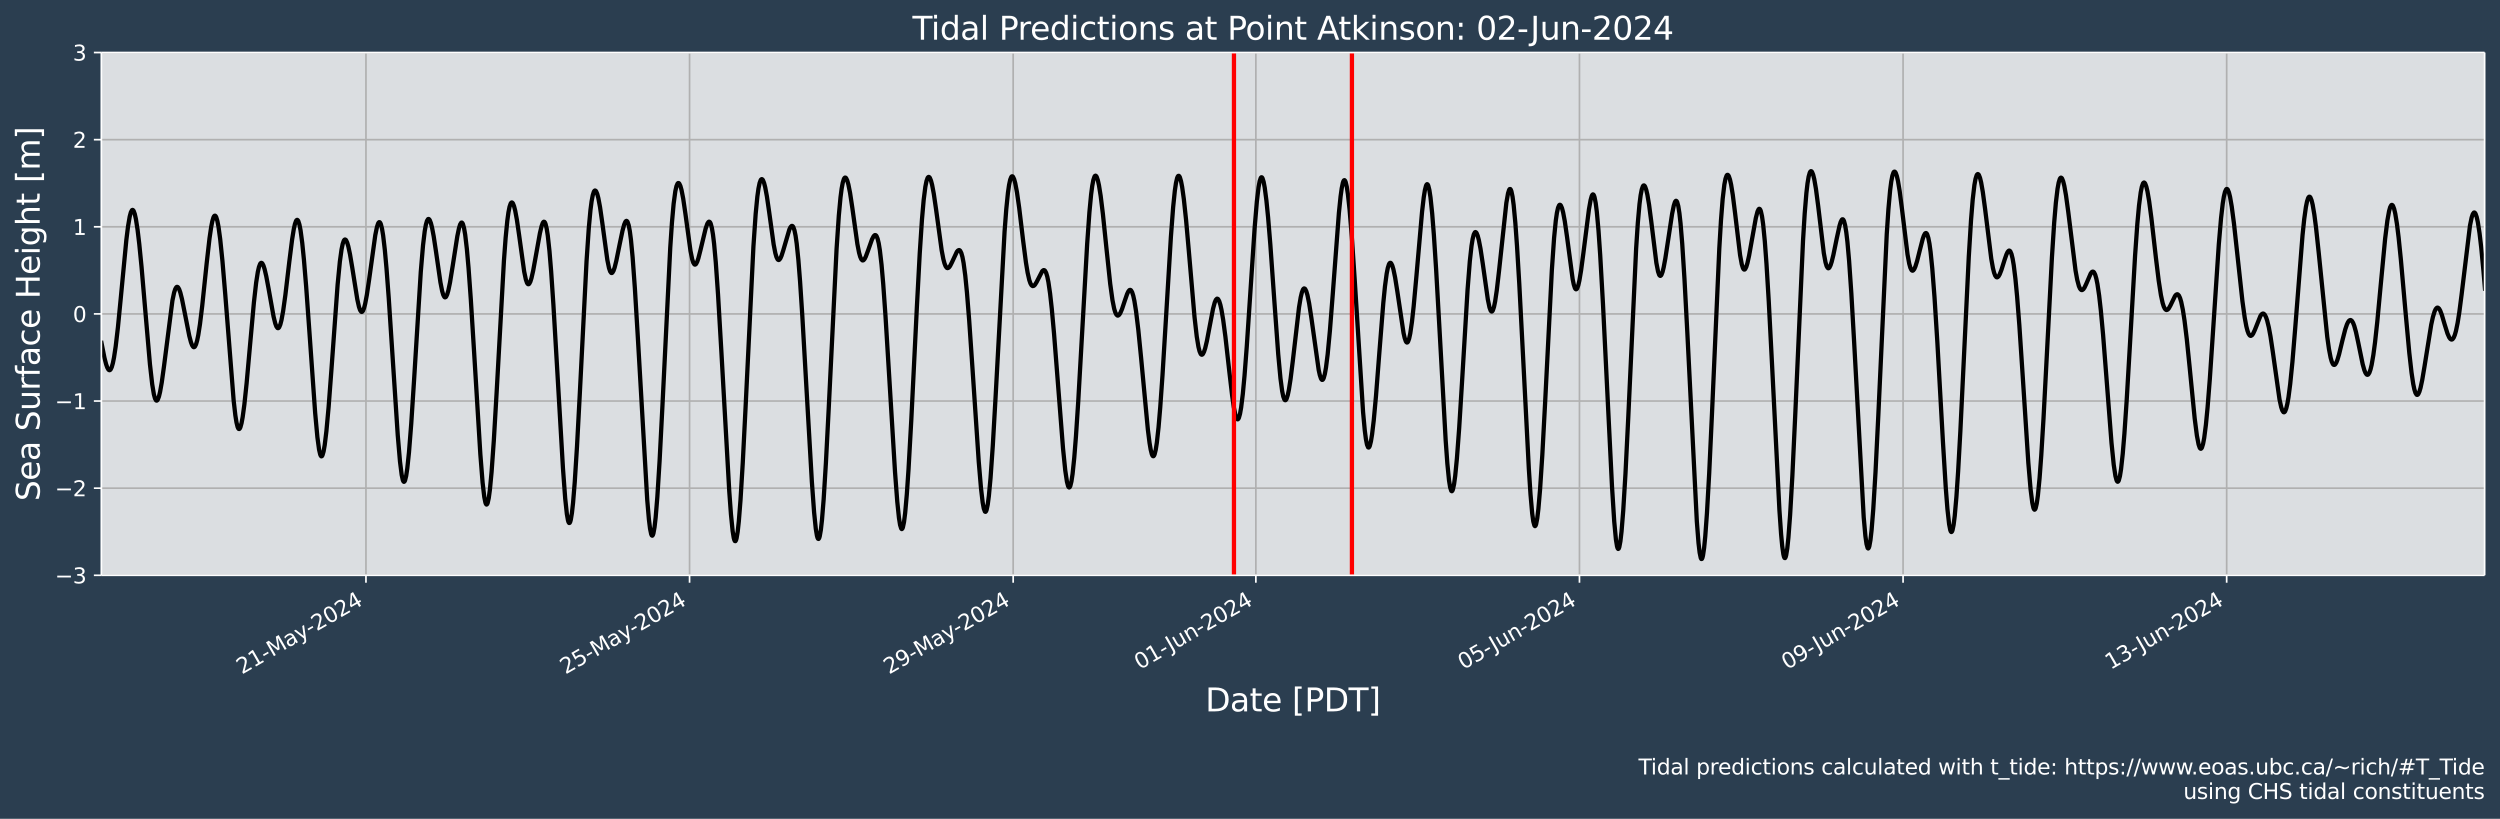 <?xml version="1.0" encoding="UTF-8"?>
<!DOCTYPE svg  PUBLIC '-//W3C//DTD SVG 1.1//EN'  'http://www.w3.org/Graphics/SVG/1.1/DTD/svg11.dtd'>
<svg width="1170.7pt" height="383.43pt" version="1.1" viewBox="0 0 1170.7 383.43" xmlns="http://www.w3.org/2000/svg" xmlns:xlink="http://www.w3.org/1999/xlink">
 <defs>
  <style type="text/css">*{stroke-linejoin: round; stroke-linecap: butt}</style>
 </defs>
 <g id="figure_1">
  <g id="patch_1">
   <path d="m0 383.43h1170.7v-383.43h-1170.7z" fill="#2b3e50"/>
  </g>
  <g id="axes_1">
   <g id="patch_2">
    <path d="m47.459 269.4h1116v-244.8h-1116z" fill="#dbdee1"/>
   </g>
   <g id="matplotlib.axis_1">
    <g id="xtick_1">
     <g id="line2d_1">
      <path d="m171.37 269.4v-244.8" clip-path="url(#pe3c9f5be7f)" fill="none" stroke="#b0b0b0" stroke-linecap="square" stroke-width=".8"/>
     </g>
     <g id="line2d_2">
      <defs>
       <path id="m2a9d772240" d="m0 0v3.5" stroke="#fff" stroke-width=".8"/>
      </defs>
      <use x="171.372" y="269.398" fill="#ffffff" stroke="#ffffff" stroke-width=".8" xlink:href="#m2a9d772240"/>
     </g>
     <g id="text_1">
      <!-- 21-May-2024 -->
      <g transform="translate(113.27 315.92) rotate(-30) scale(.1 -.1)" fill="#fff">
       <defs>
        <path id="DejaVuSans-32" transform="scale(.016)" d="m1228 531h2203v-531h-2962v531q359 372 979 998 621 627 780 809 303 340 423 576 121 236 121 464 0 372-261 606-261 235-680 235-297 0-627-103-329-103-704-313v638q381 153 712 231 332 78 607 78 725 0 1156-363 431-362 431-968 0-288-108-546-107-257-392-607-78-91-497-524-418-433-1181-1211z"/>
        <path id="DejaVuSans-31" transform="scale(.016)" d="m794 531h1031v3560l-1122-225v575l1116 225h631v-4135h1031v-531h-2687v531z"/>
        <path id="DejaVuSans-2d" transform="scale(.016)" d="m313 2009h1684v-512h-1684v512z"/>
        <path id="DejaVuSans-4d" transform="scale(.016)" d="m628 4666h941l1190-3175 1197 3175h941v-4666h-616v4097l-1203-3200h-634l-1203 3200v-4097h-613v4666z"/>
        <path id="DejaVuSans-61" transform="scale(.016)" d="m2194 1759q-697 0-966-159t-269-544q0-306 202-486 202-179 548-179 479 0 768 339t289 901v128h-572zm1147 238v-1997h-575v531q-197-318-491-470t-719-152q-537 0-855 302-317 302-317 808 0 590 395 890 396 300 1180 300h807v57q0 397-261 614t-733 217q-300 0-585-72-284-72-546-216v532q315 122 612 182 297 61 578 61 760 0 1135-394 375-393 375-1193z"/>
        <path id="DejaVuSans-79" transform="scale(.016)" d="m2059-325q-243-625-475-815-231-191-618-191h-460v481h338q237 0 368 113 132 112 291 531l103 262-1415 3444h609l1094-2737 1094 2737h609l-1538-3825z"/>
        <path id="DejaVuSans-30" transform="scale(.016)" d="m2034 4250q-487 0-733-480-245-479-245-1442 0-959 245-1439 246-480 733-480 491 0 736 480 246 480 246 1439 0 963-246 1442-245 480-736 480zm0 500q785 0 1199-621 414-620 414-1801 0-1178-414-1799-414-620-1199-620-784 0-1198 620-414 621-414 1799 0 1181 414 1801 414 621 1198 621z"/>
        <path id="DejaVuSans-34" transform="scale(.016)" d="m2419 4116-1594-2491h1594v2491zm-166 550h794v-3041h666v-525h-666v-1100h-628v1100h-2106v609l1940 2957z"/>
       </defs>
       <use xlink:href="#DejaVuSans-32"/>
       <use x="63.623" xlink:href="#DejaVuSans-31"/>
       <use x="127.246" xlink:href="#DejaVuSans-2d"/>
       <use x="163.33" xlink:href="#DejaVuSans-4d"/>
       <use x="249.609" xlink:href="#DejaVuSans-61"/>
       <use x="310.889" xlink:href="#DejaVuSans-79"/>
       <use x="368.318" xlink:href="#DejaVuSans-2d"/>
       <use x="404.402" xlink:href="#DejaVuSans-32"/>
       <use x="468.025" xlink:href="#DejaVuSans-30"/>
       <use x="531.648" xlink:href="#DejaVuSans-32"/>
       <use x="595.271" xlink:href="#DejaVuSans-34"/>
      </g>
     </g>
    </g>
    <g id="xtick_2">
     <g id="line2d_3">
      <path d="m322.91 269.4v-244.8" clip-path="url(#pe3c9f5be7f)" fill="none" stroke="#b0b0b0" stroke-linecap="square" stroke-width=".8"/>
     </g>
     <g id="line2d_4">
      <use x="322.908" y="269.398" fill="#ffffff" stroke="#ffffff" stroke-width=".8" xlink:href="#m2a9d772240"/>
     </g>
     <g id="text_2">
      <!-- 25-May-2024 -->
      <g transform="translate(264.8 315.92) rotate(-30) scale(.1 -.1)" fill="#fff">
       <defs>
        <path id="DejaVuSans-35" transform="scale(.016)" d="m691 4666h2478v-532h-1900v-1143q137 47 274 70 138 23 276 23 781 0 1237-428 457-428 457-1159 0-753-469-1171-469-417-1322-417-294 0-599 50-304 50-629 150v635q281-153 581-228t634-75q541 0 856 284 316 284 316 772 0 487-316 771-315 285-856 285-253 0-505-56-251-56-513-175v2344z"/>
       </defs>
       <use xlink:href="#DejaVuSans-32"/>
       <use x="63.623" xlink:href="#DejaVuSans-35"/>
       <use x="127.246" xlink:href="#DejaVuSans-2d"/>
       <use x="163.33" xlink:href="#DejaVuSans-4d"/>
       <use x="249.609" xlink:href="#DejaVuSans-61"/>
       <use x="310.889" xlink:href="#DejaVuSans-79"/>
       <use x="368.318" xlink:href="#DejaVuSans-2d"/>
       <use x="404.402" xlink:href="#DejaVuSans-32"/>
       <use x="468.025" xlink:href="#DejaVuSans-30"/>
       <use x="531.648" xlink:href="#DejaVuSans-32"/>
       <use x="595.271" xlink:href="#DejaVuSans-34"/>
      </g>
     </g>
    </g>
    <g id="xtick_3">
     <g id="line2d_5">
      <path d="m474.44 269.4v-244.8" clip-path="url(#pe3c9f5be7f)" fill="none" stroke="#b0b0b0" stroke-linecap="square" stroke-width=".8"/>
     </g>
     <g id="line2d_6">
      <use x="474.444" y="269.398" fill="#ffffff" stroke="#ffffff" stroke-width=".8" xlink:href="#m2a9d772240"/>
     </g>
     <g id="text_3">
      <!-- 29-May-2024 -->
      <g transform="translate(416.34 315.92) rotate(-30) scale(.1 -.1)" fill="#fff">
       <defs>
        <path id="DejaVuSans-39" transform="scale(.016)" d="m703 97v575q238-113 481-172 244-59 479-59 625 0 954 420 330 420 377 1277-181-269-460-413-278-144-615-144-700 0-1108 423-408 424-408 1159 0 718 425 1152 425 435 1131 435 810 0 1236-621 427-620 427-1801 0-1103-524-1761-523-658-1407-658-238 0-482 47-243 47-506 141zm1256 1978q425 0 673 290 249 291 249 798 0 503-249 795-248 292-673 292t-673-292-248-795q0-507 248-798 248-290 673-290z"/>
       </defs>
       <use xlink:href="#DejaVuSans-32"/>
       <use x="63.623" xlink:href="#DejaVuSans-39"/>
       <use x="127.246" xlink:href="#DejaVuSans-2d"/>
       <use x="163.33" xlink:href="#DejaVuSans-4d"/>
       <use x="249.609" xlink:href="#DejaVuSans-61"/>
       <use x="310.889" xlink:href="#DejaVuSans-79"/>
       <use x="368.318" xlink:href="#DejaVuSans-2d"/>
       <use x="404.402" xlink:href="#DejaVuSans-32"/>
       <use x="468.025" xlink:href="#DejaVuSans-30"/>
       <use x="531.648" xlink:href="#DejaVuSans-32"/>
       <use x="595.271" xlink:href="#DejaVuSans-34"/>
      </g>
     </g>
    </g>
    <g id="xtick_4">
     <g id="line2d_7">
      <path d="m588.1 269.4v-244.8" clip-path="url(#pe3c9f5be7f)" fill="none" stroke="#b0b0b0" stroke-linecap="square" stroke-width=".8"/>
     </g>
     <g id="line2d_8">
      <use x="588.096" y="269.398" fill="#ffffff" stroke="#ffffff" stroke-width=".8" xlink:href="#m2a9d772240"/>
     </g>
     <g id="text_4">
      <!-- 01-Jun-2024 -->
      <g transform="translate(533.73 313.77) rotate(-30) scale(.1 -.1)" fill="#fff">
       <defs>
        <path id="DejaVuSans-4a" transform="scale(.016)" d="m628 4666h631v-4341q0-844-320-1225t-1030-381h-240v531h197q418 0 590 235 172 234 172 840v4341z"/>
        <path id="DejaVuSans-75" transform="scale(.016)" d="m544 1381v2119h575v-2097q0-497 193-746 194-248 582-248 465 0 735 297 271 297 271 810v1984h575v-3500h-575v538q-209-319-486-474-276-155-642-155-603 0-916 375-312 375-312 1097zm1447 2203z"/>
        <path id="DejaVuSans-6e" transform="scale(.016)" d="m3513 2113v-2113h-575v2094q0 497-194 743-194 247-581 247-466 0-735-297-269-296-269-809v-1978h-578v3500h578v-544q207 316 486 472 280 156 646 156 603 0 912-373 310-373 310-1098z"/>
       </defs>
       <use xlink:href="#DejaVuSans-30"/>
       <use x="63.623" xlink:href="#DejaVuSans-31"/>
       <use x="127.246" xlink:href="#DejaVuSans-2d"/>
       <use x="168.955" xlink:href="#DejaVuSans-4a"/>
       <use x="198.447" xlink:href="#DejaVuSans-75"/>
       <use x="261.826" xlink:href="#DejaVuSans-6e"/>
       <use x="325.205" xlink:href="#DejaVuSans-2d"/>
       <use x="361.289" xlink:href="#DejaVuSans-32"/>
       <use x="424.912" xlink:href="#DejaVuSans-30"/>
       <use x="488.535" xlink:href="#DejaVuSans-32"/>
       <use x="552.158" xlink:href="#DejaVuSans-34"/>
      </g>
     </g>
    </g>
    <g id="xtick_5">
     <g id="line2d_9">
      <path d="m739.63 269.4v-244.8" clip-path="url(#pe3c9f5be7f)" fill="none" stroke="#b0b0b0" stroke-linecap="square" stroke-width=".8"/>
     </g>
     <g id="line2d_10">
      <use x="739.632" y="269.398" fill="#ffffff" stroke="#ffffff" stroke-width=".8" xlink:href="#m2a9d772240"/>
     </g>
     <g id="text_5">
      <!-- 05-Jun-2024 -->
      <g transform="translate(685.26 313.77) rotate(-30) scale(.1 -.1)" fill="#fff">
       <use xlink:href="#DejaVuSans-30"/>
       <use x="63.623" xlink:href="#DejaVuSans-35"/>
       <use x="127.246" xlink:href="#DejaVuSans-2d"/>
       <use x="168.955" xlink:href="#DejaVuSans-4a"/>
       <use x="198.447" xlink:href="#DejaVuSans-75"/>
       <use x="261.826" xlink:href="#DejaVuSans-6e"/>
       <use x="325.205" xlink:href="#DejaVuSans-2d"/>
       <use x="361.289" xlink:href="#DejaVuSans-32"/>
       <use x="424.912" xlink:href="#DejaVuSans-30"/>
       <use x="488.535" xlink:href="#DejaVuSans-32"/>
       <use x="552.158" xlink:href="#DejaVuSans-34"/>
      </g>
     </g>
    </g>
    <g id="xtick_6">
     <g id="line2d_11">
      <path d="m891.17 269.4v-244.8" clip-path="url(#pe3c9f5be7f)" fill="none" stroke="#b0b0b0" stroke-linecap="square" stroke-width=".8"/>
     </g>
     <g id="line2d_12">
      <use x="891.168" y="269.398" fill="#ffffff" stroke="#ffffff" stroke-width=".8" xlink:href="#m2a9d772240"/>
     </g>
     <g id="text_6">
      <!-- 09-Jun-2024 -->
      <g transform="translate(836.8 313.77) rotate(-30) scale(.1 -.1)" fill="#fff">
       <use xlink:href="#DejaVuSans-30"/>
       <use x="63.623" xlink:href="#DejaVuSans-39"/>
       <use x="127.246" xlink:href="#DejaVuSans-2d"/>
       <use x="168.955" xlink:href="#DejaVuSans-4a"/>
       <use x="198.447" xlink:href="#DejaVuSans-75"/>
       <use x="261.826" xlink:href="#DejaVuSans-6e"/>
       <use x="325.205" xlink:href="#DejaVuSans-2d"/>
       <use x="361.289" xlink:href="#DejaVuSans-32"/>
       <use x="424.912" xlink:href="#DejaVuSans-30"/>
       <use x="488.535" xlink:href="#DejaVuSans-32"/>
       <use x="552.158" xlink:href="#DejaVuSans-34"/>
      </g>
     </g>
    </g>
    <g id="xtick_7">
     <g id="line2d_13">
      <path d="m1042.7 269.4v-244.8" clip-path="url(#pe3c9f5be7f)" fill="none" stroke="#b0b0b0" stroke-linecap="square" stroke-width=".8"/>
     </g>
     <g id="line2d_14">
      <use x="1042.704" y="269.398" fill="#ffffff" stroke="#ffffff" stroke-width=".8" xlink:href="#m2a9d772240"/>
     </g>
     <g id="text_7">
      <!-- 13-Jun-2024 -->
      <g transform="translate(988.34 313.77) rotate(-30) scale(.1 -.1)" fill="#fff">
       <defs>
        <path id="DejaVuSans-33" transform="scale(.016)" d="m2597 2516q453-97 707-404 255-306 255-756 0-690-475-1069-475-378-1350-378-293 0-604 58t-642 174v609q262-153 574-231 313-78 654-78 593 0 904 234t311 681q0 413-289 645-289 233-804 233h-544v519h569q465 0 712 186t247 536q0 359-255 551-254 193-729 193-260 0-557-57-297-56-653-174v562q360 100 674 150t592 50q719 0 1137-327 419-326 419-882 0-388-222-655t-631-370z"/>
       </defs>
       <use xlink:href="#DejaVuSans-31"/>
       <use x="63.623" xlink:href="#DejaVuSans-33"/>
       <use x="127.246" xlink:href="#DejaVuSans-2d"/>
       <use x="168.955" xlink:href="#DejaVuSans-4a"/>
       <use x="198.447" xlink:href="#DejaVuSans-75"/>
       <use x="261.826" xlink:href="#DejaVuSans-6e"/>
       <use x="325.205" xlink:href="#DejaVuSans-2d"/>
       <use x="361.289" xlink:href="#DejaVuSans-32"/>
       <use x="424.912" xlink:href="#DejaVuSans-30"/>
       <use x="488.535" xlink:href="#DejaVuSans-32"/>
       <use x="552.158" xlink:href="#DejaVuSans-34"/>
      </g>
     </g>
    </g>
    <g id="text_8">
     <!-- Date [PDT] -->
     <g transform="translate(564.42 333.12) scale(.15 -.15)" fill="#fff">
      <defs>
       <path id="BitstreamVeraSans-Roman-44" transform="scale(.016)" d="m1259 4147v-3628h763q966 0 1414 437 448 438 448 1382 0 937-448 1373t-1414 436h-763zm-631 519h1297q1356 0 1990-564 635-564 635-1764 0-1207-638-1773-637-565-1987-565h-1297v4666z"/>
       <path id="BitstreamVeraSans-Roman-61" transform="scale(.016)" d="m2194 1759q-697 0-966-159t-269-544q0-306 202-486 202-179 548-179 479 0 768 339t289 901v128h-572zm1147 238v-1997h-575v531q-197-318-491-470t-719-152q-537 0-855 302-317 302-317 808 0 590 395 890 396 300 1180 300h807v57q0 397-261 614t-733 217q-300 0-585-72-284-72-546-216v532q315 122 612 182 297 61 578 61 760 0 1135-394 375-393 375-1193z"/>
       <path id="BitstreamVeraSans-Roman-74" transform="scale(.016)" d="m1172 4494v-994h1184v-447h-1184v-1900q0-428 117-550t477-122h590v-481h-590q-666 0-919 248-253 249-253 905v1900h-422v447h422v994h578z"/>
       <path id="BitstreamVeraSans-Roman-65" transform="scale(.016)" d="m3597 1894v-281h-2644q38-594 358-905t892-311q331 0 642 81t618 244v-544q-310-131-635-200t-659-69q-838 0-1327 487-489 488-489 1320 0 859 464 1363 464 505 1252 505 706 0 1117-455 411-454 411-1235zm-575 169q-6 471-264 752-258 282-683 282-481 0-770-272t-333-766l2050 4z"/>
       <path id="BitstreamVeraSans-Roman-5b" transform="scale(.016)" d="m550 4863h1325v-447h-750v-4813h750v-447h-1325v5707z"/>
       <path id="BitstreamVeraSans-Roman-50" transform="scale(.016)" d="m1259 4147v-1753h794q441 0 681 228 241 228 241 650 0 419-241 647-240 228-681 228h-794zm-631 519h1425q785 0 1186-355 402-355 402-1039 0-691-402-1044-401-353-1186-353h-794v-1875h-631v4666z"/>
       <path id="BitstreamVeraSans-Roman-54" transform="scale(.016)" d="m-19 4666h3947v-532h-1656v-4134h-634v4134h-1657v532z"/>
       <path id="BitstreamVeraSans-Roman-5d" transform="scale(.016)" d="m1947 4863v-5707h-1325v447h747v4813h-747v447h1325z"/>
      </defs>
      <use xlink:href="#BitstreamVeraSans-Roman-44"/>
      <use x="77.002" xlink:href="#BitstreamVeraSans-Roman-61"/>
      <use x="138.281" xlink:href="#BitstreamVeraSans-Roman-74"/>
      <use x="177.49" xlink:href="#BitstreamVeraSans-Roman-65"/>
      <use x="239.014" xlink:href="#BitstreamVeraSans-Roman-20"/>
      <use x="270.801" xlink:href="#BitstreamVeraSans-Roman-5b"/>
      <use x="309.814" xlink:href="#BitstreamVeraSans-Roman-50"/>
      <use x="370.117" xlink:href="#BitstreamVeraSans-Roman-44"/>
      <use x="447.119" xlink:href="#BitstreamVeraSans-Roman-54"/>
      <use x="508.203" xlink:href="#BitstreamVeraSans-Roman-5d"/>
     </g>
    </g>
   </g>
   <g id="matplotlib.axis_2">
    <g id="ytick_1">
     <g id="line2d_15">
      <path d="m47.459 269.4h1116" clip-path="url(#pe3c9f5be7f)" fill="none" stroke="#b0b0b0" stroke-linecap="square" stroke-width=".8"/>
     </g>
     <g id="line2d_16">
      <defs>
       <path id="m58d20fd463" d="m0 0h-3.5" stroke="#fff" stroke-width=".8"/>
      </defs>
      <use x="47.459" y="269.398" fill="#ffffff" stroke="#ffffff" stroke-width=".8" xlink:href="#m58d20fd463"/>
     </g>
     <g id="text_9">
      <!-- −3 -->
      <g transform="translate(25.717 273.2) scale(.1 -.1)" fill="#fff">
       <defs>
        <path id="DejaVuSans-2212" transform="scale(.016)" d="m678 2272h4006v-531h-4006v531z"/>
       </defs>
       <use xlink:href="#DejaVuSans-2212"/>
       <use x="83.789" xlink:href="#DejaVuSans-33"/>
      </g>
     </g>
    </g>
    <g id="ytick_2">
     <g id="line2d_17">
      <path d="m47.459 228.6h1116" clip-path="url(#pe3c9f5be7f)" fill="none" stroke="#b0b0b0" stroke-linecap="square" stroke-width=".8"/>
     </g>
     <g id="line2d_18">
      <use x="47.459" y="228.598" fill="#ffffff" stroke="#ffffff" stroke-width=".8" xlink:href="#m58d20fd463"/>
     </g>
     <g id="text_10">
      <!-- −2 -->
      <g transform="translate(25.717 232.4) scale(.1 -.1)" fill="#fff">
       <use xlink:href="#DejaVuSans-2212"/>
       <use x="83.789" xlink:href="#DejaVuSans-32"/>
      </g>
     </g>
    </g>
    <g id="ytick_3">
     <g id="line2d_19">
      <path d="m47.459 187.8h1116" clip-path="url(#pe3c9f5be7f)" fill="none" stroke="#b0b0b0" stroke-linecap="square" stroke-width=".8"/>
     </g>
     <g id="line2d_20">
      <use x="47.459" y="187.798" fill="#ffffff" stroke="#ffffff" stroke-width=".8" xlink:href="#m58d20fd463"/>
     </g>
     <g id="text_11">
      <!-- −1 -->
      <g transform="translate(25.717 191.6) scale(.1 -.1)" fill="#fff">
       <use xlink:href="#DejaVuSans-2212"/>
       <use x="83.789" xlink:href="#DejaVuSans-31"/>
      </g>
     </g>
    </g>
    <g id="ytick_4">
     <g id="line2d_21">
      <path d="m47.459 147h1116" clip-path="url(#pe3c9f5be7f)" fill="none" stroke="#b0b0b0" stroke-linecap="square" stroke-width=".8"/>
     </g>
     <g id="line2d_22">
      <use x="47.459" y="146.998" fill="#ffffff" stroke="#ffffff" stroke-width=".8" xlink:href="#m58d20fd463"/>
     </g>
     <g id="text_12">
      <!-- 0 -->
      <g transform="translate(34.097 150.8) scale(.1 -.1)" fill="#fff">
       <use xlink:href="#DejaVuSans-30"/>
      </g>
     </g>
    </g>
    <g id="ytick_5">
     <g id="line2d_23">
      <path d="m47.459 106.2h1116" clip-path="url(#pe3c9f5be7f)" fill="none" stroke="#b0b0b0" stroke-linecap="square" stroke-width=".8"/>
     </g>
     <g id="line2d_24">
      <use x="47.459" y="106.198" fill="#ffffff" stroke="#ffffff" stroke-width=".8" xlink:href="#m58d20fd463"/>
     </g>
     <g id="text_13">
      <!-- 1 -->
      <g transform="translate(34.097 110) scale(.1 -.1)" fill="#fff">
       <use xlink:href="#DejaVuSans-31"/>
      </g>
     </g>
    </g>
    <g id="ytick_6">
     <g id="line2d_25">
      <path d="m47.459 65.398h1116" clip-path="url(#pe3c9f5be7f)" fill="none" stroke="#b0b0b0" stroke-linecap="square" stroke-width=".8"/>
     </g>
     <g id="line2d_26">
      <use x="47.459" y="65.398" fill="#ffffff" stroke="#ffffff" stroke-width=".8" xlink:href="#m58d20fd463"/>
     </g>
     <g id="text_14">
      <!-- 2 -->
      <g transform="translate(34.097 69.197) scale(.1 -.1)" fill="#fff">
       <use xlink:href="#DejaVuSans-32"/>
      </g>
     </g>
    </g>
    <g id="ytick_7">
     <g id="line2d_27">
      <path d="m47.459 24.598h1116" clip-path="url(#pe3c9f5be7f)" fill="none" stroke="#b0b0b0" stroke-linecap="square" stroke-width=".8"/>
     </g>
     <g id="line2d_28">
      <use x="47.459" y="24.598" fill="#ffffff" stroke="#ffffff" stroke-width=".8" xlink:href="#m58d20fd463"/>
     </g>
     <g id="text_15">
      <!-- 3 -->
      <g transform="translate(34.097 28.397) scale(.1 -.1)" fill="#fff">
       <use xlink:href="#DejaVuSans-33"/>
      </g>
     </g>
    </g>
    <g id="text_16">
     <!-- Sea Surface Height [m] -->
     <g transform="translate(18.598 234.64) rotate(-90) scale(.15 -.15)" fill="#fff">
      <defs>
       <path id="BitstreamVeraSans-Roman-53" transform="scale(.016)" d="m3425 4513v-616q-359 172-678 256-319 85-616 85-515 0-795-200t-280-569q0-310 186-468 186-157 705-254l381-78q706-135 1042-474t336-907q0-679-455-1029-454-350-1332-350-331 0-705 75-373 75-773 222v650q384-215 753-325 369-109 725-109 540 0 834 212 294 213 294 607 0 343-211 537t-692 291l-385 75q-706 140-1022 440-315 300-315 835 0 619 436 975t1201 356q329 0 669-60 341-59 697-177z"/>
       <path id="BitstreamVeraSans-Roman-75" transform="scale(.016)" d="m544 1381v2119h575v-2097q0-497 193-746 194-248 582-248 465 0 735 297 271 297 271 810v1984h575v-3500h-575v538q-209-319-486-474-276-155-642-155-603 0-916 375-312 375-312 1097z"/>
       <path id="BitstreamVeraSans-Roman-72" transform="scale(.016)" d="m2631 2963q-97 56-211 82-114 27-251 27-488 0-749-317t-261-911v-1844h-578v3500h578v-544q182 319 472 473 291 155 707 155 59 0 131-8 72-7 159-23l3-590z"/>
       <path id="BitstreamVeraSans-Roman-66" transform="scale(.016)" d="m2375 4863v-479h-550q-309 0-430-125-120-125-120-450v-309h947v-447h-947v-3053h-578v3053h-550v447h550v244q0 584 272 851 272 268 862 268h544z"/>
       <path id="BitstreamVeraSans-Roman-63" transform="scale(.016)" d="m3122 3366v-538q-244 135-489 202t-495 67q-560 0-870-355-309-354-309-995t309-996q310-354 870-354 250 0 495 67t489 202v-532q-241-112-499-168-257-57-548-57-791 0-1257 497-465 497-465 1341 0 856 470 1346 471 491 1290 491 265 0 518-55 253-54 491-163z"/>
       <path id="BitstreamVeraSans-Roman-48" transform="scale(.016)" d="m628 4666h631v-1913h2294v1913h631v-4666h-631v2222h-2294v-2222h-631v4666z"/>
       <path id="BitstreamVeraSans-Roman-69" transform="scale(.016)" d="m603 3500h575v-3500h-575v3500zm0 1363h575v-729h-575v729z"/>
       <path id="BitstreamVeraSans-Roman-67" transform="scale(.016)" d="m2906 1791q0 625-258 968-257 344-723 344-462 0-720-344-258-343-258-968 0-622 258-966t720-344q466 0 723 344 258 344 258 966zm575-1357q0-893-397-1329-396-436-1215-436-303 0-572 45t-522 139v559q253-137 500-202 247-66 503-66 566 0 847 295t281 892v285q-178-310-456-463t-666-153q-643 0-1037 490-394 491-394 1301 0 812 394 1302 394 491 1037 491 388 0 666-153t456-462v531h575v-3066z"/>
       <path id="BitstreamVeraSans-Roman-68" transform="scale(.016)" d="m3513 2113v-2113h-575v2094q0 497-194 743-194 247-581 247-466 0-735-297-269-296-269-809v-1978h-578v4863h578v-1907q207 316 486 472 280 156 646 156 603 0 912-373 310-373 310-1098z"/>
       <path id="BitstreamVeraSans-Roman-6d" transform="scale(.016)" d="m3328 2828q216 388 516 572t706 184q547 0 844-383 297-382 297-1088v-2113h-578v2094q0 503-179 746-178 244-543 244-447 0-707-297-259-296-259-809v-1978h-578v2094q0 506-178 748t-550 242q-441 0-701-298-259-298-259-808v-1978h-578v3500h578v-544q197 322 472 475t653 153q382 0 649-194 267-193 395-562z"/>
      </defs>
      <use xlink:href="#BitstreamVeraSans-Roman-53"/>
      <use x="63.477" xlink:href="#BitstreamVeraSans-Roman-65"/>
      <use x="125" xlink:href="#BitstreamVeraSans-Roman-61"/>
      <use x="186.279" xlink:href="#BitstreamVeraSans-Roman-20"/>
      <use x="218.066" xlink:href="#BitstreamVeraSans-Roman-53"/>
      <use x="281.543" xlink:href="#BitstreamVeraSans-Roman-75"/>
      <use x="344.922" xlink:href="#BitstreamVeraSans-Roman-72"/>
      <use x="386.035" xlink:href="#BitstreamVeraSans-Roman-66"/>
      <use x="421.24" xlink:href="#BitstreamVeraSans-Roman-61"/>
      <use x="482.52" xlink:href="#BitstreamVeraSans-Roman-63"/>
      <use x="537.5" xlink:href="#BitstreamVeraSans-Roman-65"/>
      <use x="599.023" xlink:href="#BitstreamVeraSans-Roman-20"/>
      <use x="630.811" xlink:href="#BitstreamVeraSans-Roman-48"/>
      <use x="706.006" xlink:href="#BitstreamVeraSans-Roman-65"/>
      <use x="767.529" xlink:href="#BitstreamVeraSans-Roman-69"/>
      <use x="795.312" xlink:href="#BitstreamVeraSans-Roman-67"/>
      <use x="858.789" xlink:href="#BitstreamVeraSans-Roman-68"/>
      <use x="922.168" xlink:href="#BitstreamVeraSans-Roman-74"/>
      <use x="961.377" xlink:href="#BitstreamVeraSans-Roman-20"/>
      <use x="993.164" xlink:href="#BitstreamVeraSans-Roman-5b"/>
      <use x="1032.178" xlink:href="#BitstreamVeraSans-Roman-6d"/>
      <use x="1129.59" xlink:href="#BitstreamVeraSans-Roman-5d"/>
     </g>
    </g>
   </g>
   <g id="line2d_29">
    <path d="m47.328 159.59 1.579 7.938 0.789 3.057 0.526 1.496 0.526 0.956 0.263 0.249 0.263 0.083 0.263-0.09 0.263-0.271 0.526-1.101 0.526-1.857 0.526-2.6 0.789-5.2 1.052-8.989 1.315-13.494 2.631-27.446 0.789-6.319 0.789-4.612 0.526-1.967 0.526-1.005 0.263-0.131 0.263 0.117 0.263 0.364 0.526 1.452 0.526 2.367 0.789 5.085 0.789 6.618 1.052 10.598 1.842 21.423 2.105 24.297 1.052 9.314 0.789 4.743 0.526 1.929 0.526 0.919 0.263 0.088 0.263-0.149 0.263-0.377 0.526-1.394 0.526-2.16 0.789-4.436 1.052-7.571 3.946-30.783 0.789-3.74 0.526-1.627 0.526-0.883 0.263-0.161 0.263 0.022 0.263 0.2 0.526 0.899 0.526 1.49 0.789 3.109 1.315 6.573 2.105 10.662 0.789 2.984 0.526 1.39 0.526 0.786 0.263 0.138 0.263-0.044 0.263-0.232 0.526-1.043 0.526-1.813 0.526-2.551 0.789-5.065 1.052-8.582 2.105-20.078 1.315-11.551 0.789-5.378 0.526-2.651 0.526-1.768 0.263-0.525 0.263-0.275 0.263-0.02 0.263 0.238 0.263 0.496 0.526 1.757 0.526 2.736 0.789 5.768 1.052 10.233 1.315 15.594 3.946 49.832 0.789 6.866 0.526 3.287 0.526 2.129 0.263 0.615 0.263 0.314 0.263 0.017 0.263-0.273 0.263-0.554 0.526-1.901 0.526-2.861 0.789-5.813 1.052-9.924 1.579-17.567 1.842-20.341 1.052-9.283 0.789-5.045 0.526-2.297 0.526-1.409 0.263-0.375 0.263-0.162 0.263 0.042 0.263 0.237 0.526 1.01 0.526 1.635 0.789 3.369 1.052 5.616 2.368 13.251 0.789 3.21 0.526 1.426 0.526 0.726 0.263 0.076 0.263-0.123 0.263-0.325 0.526-1.248 0.526-2.013 0.789-4.287 1.052-7.535 1.842-15.591 1.315-10.427 0.789-4.875 0.526-2.351 0.526-1.472 0.263-0.372 0.263-0.116 0.263 0.148 0.263 0.416 0.526 1.64 0.526 2.698 0.789 5.894 0.789 7.809 1.052 12.678 1.579 21.96 2.631 37.122 1.052 11.425 0.789 5.804 0.526 2.263 0.263 0.618 0.263 0.271 0.263-0.073 0.263-0.411 0.526-1.795 0.526-2.999 0.789-6.453 1.052-11.482 1.315-17.432 2.894-39.788 1.052-10.79 0.789-5.691 0.526-2.536 0.526-1.529 0.263-0.4 0.263-0.167 0.263 0.055 0.263 0.264 0.526 1.106 0.526 1.782 0.789 3.689 1.052 6.232 2.368 14.887 0.789 3.537 0.526 1.537 0.526 0.761 0.263 0.072 0.263-0.137 0.263-0.344 0.526-1.287 0.526-2.022 0.789-4.18 1.052-7.081 2.894-20.868 0.789-3.865 0.526-1.606 0.263-0.456 0.263-0.204 0.263 0.061 0.263 0.334 0.263 0.614 0.526 2.076 0.526 3.188 0.789 6.72 0.789 8.718 1.052 13.965 1.842 28.101 2.368 35.991 1.052 12.337 0.789 6.246 0.526 2.397 0.263 0.629 0.263 0.242 0.263-0.144 0.263-0.525 0.526-2.152 0.526-3.522 0.789-7.517 1.052-13.329 1.315-20.266 3.157-50.9 1.052-12.434 0.789-6.571 0.526-2.979 0.526-1.878 0.526-0.835 0.263-0.052 0.263 0.175 0.263 0.39 0.526 1.371 0.526 2.067 0.789 4.168 1.052 6.955 2.105 14.599 0.789 4.013 0.526 1.804 0.526 0.991 0.263 0.176 0.263-0.038 0.263-0.247 0.526-1.091 0.526-1.806 0.789-3.783 1.315-8.113 2.105-13.518 0.789-3.818 0.526-1.717 0.526-0.849 0.263-0.05 0.263 0.22 0.263 0.503 0.526 1.883 0.526 3.063 0.789 6.709 0.789 8.935 1.052 14.557 1.579 25.264 2.894 47.354 1.052 13.256 0.789 6.752 0.526 2.607 0.263 0.687 0.263 0.266 0.263-0.156 0.263-0.574 0.526-2.363 0.526-3.881 0.789-8.311 1.052-14.77 1.315-22.513 3.42-61.7 0.789-10.622 0.789-8.052 0.526-3.855 0.526-2.663 0.526-1.532 0.263-0.368 0.263-0.118 0.263 0.118 0.263 0.342 0.526 1.306 0.526 2.05 0.789 4.245 1.052 7.253 2.368 17.05 0.789 3.744 0.526 1.515 0.263 0.437 0.263 0.22 0.263 0.006 0.263-0.201 0.526-0.983 0.526-1.672 0.789-3.471 1.315-7.26 1.842-10.286 0.789-3.321 0.526-1.446 0.263-0.422 0.263-0.192 0.263 0.06 0.263 0.33 0.263 0.615 0.526 2.126 0.526 3.349 0.789 7.239 0.789 9.576 1.052 15.506 1.842 31.332 2.631 45.223 1.052 14.184 0.789 7.377 0.526 2.95 0.263 0.828 0.263 0.382 0.263-0.067 0.263-0.514 0.263-0.954 0.526-3.179 0.526-4.751 0.789-9.67 1.052-16.601 1.315-24.734 3.157-62.061 1.052-15.543 0.789-8.484 0.526-4.06 0.526-2.822 0.526-1.662 0.263-0.426 0.263-0.173 0.263 0.067 0.263 0.294 0.526 1.222 0.526 1.987 0.789 4.207 1.052 7.321 2.368 17.408 0.789 3.825 0.526 1.56 0.526 0.707 0.263 0.037 0.263-0.167 0.526-0.886 0.526-1.522 0.789-3.161 1.579-7.803 1.315-6.271 0.789-2.887 0.526-1.241 0.263-0.346 0.263-0.132 0.263 0.105 0.263 0.363 0.526 1.57 0.526 2.774 0.526 4.014 0.789 8.242 1.052 14.468 1.315 21.767 4.472 77.35 0.789 9.151 0.526 4.276 0.526 2.582 0.263 0.615 0.263 0.152 0.263-0.313 0.263-0.774 0.526-2.892 0.526-4.573 0.789-9.615 1.052-16.866 1.315-25.426 3.683-74.523 0.789-11.645 0.789-8.795 0.789-5.865 0.526-2.369 0.526-1.247 0.263-0.236 0.263 0.004 0.263 0.232 0.526 1.098 0.526 1.868 0.789 4.05 1.052 7.172 2.368 17.34 0.789 3.888 0.526 1.638 0.526 0.811 0.263 0.102 0.263-0.091 0.263-0.271 0.526-1.026 0.526-1.557 1.052-4.125 2.368-9.868 0.789-2.235 0.526-0.81 0.263-0.135 0.263 0.075 0.263 0.307 0.263 0.56 0.526 1.948 0.526 3.131 0.526 4.35 0.789 8.709 1.052 15.01 1.579 26.996 3.683 65.198 0.789 10.722 0.789 7.843 0.526 3.244 0.263 0.962 0.263 0.504 0.263 0.039 0.263-0.427 0.263-0.89 0.526-3.127 0.526-4.812 0.789-9.976 1.052-17.331 1.315-25.914 3.683-75.478 1.052-15.272 0.789-8.108 0.526-3.785 0.526-2.56 0.526-1.432 0.263-0.326 0.263-0.085 0.263 0.144 0.263 0.36 0.526 1.322 0.526 2.051 0.789 4.246 1.052 7.259 2.105 15.208 0.789 4.076 0.526 1.833 0.526 1.068 0.263 0.249 0.263 0.066 0.263-0.106 0.526-0.677 0.526-1.194 0.789-2.46 2.894-9.891 0.526-1.076 0.526-0.548 0.263-0.026 0.263 0.168 0.263 0.383 0.526 1.487 0.526 2.551 0.526 3.693 0.789 7.686 0.789 10.02 1.052 16.121 1.842 32.146 2.631 45.528 1.052 14.385 0.789 7.664 0.526 3.199 0.263 0.963 0.263 0.52 0.263 0.069 0.263-0.385 0.263-0.837 0.526-2.994 0.526-4.656 0.789-9.726 1.052-16.998 1.315-25.479 3.683-74.749 1.052-15.612 0.789-8.495 0.526-4.069 0.526-2.843 0.526-1.701 0.263-0.454 0.263-0.208 0.263 0.026 0.263 0.247 0.526 1.107 0.526 1.849 0.789 3.965 1.052 6.958 2.368 16.94 0.789 4.059 0.526 1.899 0.526 1.202 0.526 0.519 0.263 0.02 0.263-0.125 0.526-0.633 0.526-1.046 1.052-2.845 1.842-5.212 0.789-1.505 0.526-0.484 0.263-0.033 0.263 0.131 0.263 0.315 0.526 1.253 0.526 2.189 0.526 3.215 0.789 6.802 0.789 9.028 1.052 14.791 1.842 30.076 2.631 43.162 1.052 13.868 0.789 7.583 0.526 3.313 0.526 1.728 0.263 0.237 0.263-0.191 0.263-0.619 0.526-2.502 0.526-4.114 0.789-8.878 0.789-11.562 1.315-23.424 2.631-53.204 1.315-24.638 1.052-15.98 0.789-8.996 0.789-6.21 0.526-2.63 0.526-1.505 0.263-0.36 0.263-0.116 0.263 0.116 0.263 0.334 0.526 1.276 0.526 2.006 0.789 4.171 1.052 7.194 2.631 19.243 0.789 4.124 0.526 1.995 0.526 1.356 0.526 0.734 0.263 0.15 0.263 0.018 0.526-0.314 0.526-0.696 0.789-1.529 2.368-5.079 0.526-0.633 0.526-0.21 0.263 0.096 0.263 0.253 0.526 1.046 0.526 1.862 0.526 2.765 0.789 5.909 0.789 7.92 1.052 13.112 1.579 23.01 2.894 43.104 1.052 12.426 0.789 6.7 0.526 2.86 0.526 1.403 0.263 0.126 0.263-0.267 0.263-0.66 0.526-2.485 0.526-3.973 0.789-8.47 1.052-15.079 1.315-22.927 4.209-77.446 0.789-10.378 0.789-7.764 0.526-3.648 0.526-2.448 0.526-1.312 0.263-0.257 0.263-0.008 0.263 0.229 0.526 1.116 0.526 1.91 0.789 4.156 1.052 7.372 1.842 15.372 1.315 10.17 0.789 4.797 0.789 3.468 0.526 1.526 0.526 0.918 0.526 0.365 0.526-0.112 0.526-0.498 0.789-1.267 2.631-5.117 0.526-0.444 0.263-0.051 0.263 0.085 0.263 0.237 0.526 0.988 0.526 1.75 0.526 2.569 0.789 5.401 0.789 7.107 1.052 11.58 1.579 20.099 2.631 33.68 1.052 10.341 0.789 5.268 0.526 2.017 0.263 0.513 0.263 0.169 0.263-0.182 0.263-0.537 0.526-2.13 0.526-3.494 0.789-7.576 0.789-9.95 1.052-16.029 1.842-32.458 2.368-41.797 1.052-14.765 0.789-8.288 0.526-4.016 0.526-2.78 0.526-1.575 0.263-0.356 0.263-0.083 0.263 0.178 0.263 0.427 0.526 1.558 0.526 2.385 0.789 4.921 1.052 8.54 1.579 15.284 1.842 17.383 1.052 7.592 0.789 3.971 0.526 1.761 0.526 1.072 0.526 0.435 0.263 6.53e-4 0.526-0.38 0.526-0.814 0.789-1.841 1.315-3.968 1.052-3.048 0.526-1.137 0.526-0.697 0.263-0.143 0.263 0.013 0.263 0.18 0.526 0.898 0.526 1.648 0.526 2.401 0.789 4.93 1.052 8.672 1.315 13.214 3.157 33.464 0.789 6.25 0.526 3.119 0.526 2.102 0.263 0.63 0.263 0.333 0.263 0.027 0.263-0.285 0.263-0.6 0.526-2.142 0.526-3.361 0.789-7.139 0.789-9.291 1.052-14.937 1.579-25.807 2.368-39.204 1.052-13.885 0.789-7.66 0.526-3.576 0.526-2.303 0.263-0.677 0.263-0.368 0.263-0.065 0.263 0.223 0.263 0.501 0.526 1.783 0.526 2.733 0.789 5.64 1.052 9.832 1.315 14.815 2.631 30.525 1.052 9.208 0.789 4.814 0.526 2.106 0.526 1.226 0.263 0.295 0.263 0.094 0.263-0.097 0.263-0.278 0.526-1.05 0.526-1.629 0.789-3.311 1.315-6.941 1.579-8.237 0.789-2.944 0.526-1.227 0.526-0.534 0.263 0.009 0.263 0.197 0.526 0.956 0.526 1.683 0.526 2.364 0.789 4.675 1.052 7.924 1.842 16.366 1.315 11.227 0.789 5.449 0.789 3.835 0.526 1.424 0.263 0.329 0.263 0.059 0.263-0.218 0.263-0.5 0.526-1.852 0.526-2.966 0.789-6.396 0.789-8.424 1.052-13.672 1.579-23.738 2.105-31.762 1.052-12.532 0.789-6.636 0.526-2.862 0.526-1.532 0.263-0.269 0.263 0.057 0.263 0.375 0.526 1.662 0.526 2.792 0.789 6.05 0.789 7.916 1.052 12.772 1.842 25.903 1.842 25.331 1.052 11.301 0.789 5.938 0.526 2.567 0.526 1.422 0.263 0.29 0.263 0.018 0.263-0.243 0.263-0.492 0.526-1.679 0.526-2.508 0.789-5.053 1.052-8.501 2.894-24.958 0.789-4.727 0.526-2.219 0.526-1.399 0.263-0.384 0.263-0.173 0.263 0.034 0.263 0.238 0.526 1.059 0.526 1.782 0.789 3.847 1.052 6.808 3.42 24.391 0.526 2.39 0.526 1.597 0.263 0.461 0.263 0.218 0.263-0.036 0.263-0.296 0.263-0.562 0.526-1.923 0.526-2.964 0.789-6.238 1.052-11.082 1.315-16.846 2.894-38.281 0.789-7.699 0.526-3.789 0.526-2.54 0.263-0.769 0.263-0.425 0.263-0.078 0.263 0.268 0.263 0.61 0.526 2.215 0.526 3.461 0.789 7.259 1.052 12.806 1.315 19.539 3.946 62.434 0.789 8.492 0.526 4.083 0.526 2.689 0.526 1.257 0.263 0.098 0.263-0.245 0.263-0.575 0.526-2.084 0.526-3.215 0.789-6.623 1.052-11.431 1.579-20.362 1.842-23.145 0.789-7.85 0.789-5.878 0.526-2.692 0.526-1.686 0.263-0.472 0.263-0.234 0.263-0.004 0.263 0.216 0.526 1.046 0.526 1.777 0.789 3.794 1.052 6.579 2.894 19.403 0.526 2.334 0.526 1.545 0.263 0.433 0.263 0.188 0.263-0.066 0.263-0.326 0.526-1.437 0.526-2.458 0.789-5.422 0.789-7.134 1.315-14.395 2.631-30.027 0.789-6.764 0.526-3.287 0.526-2.09 0.263-0.551 0.263-0.205 0.263 0.15 0.263 0.509 0.526 2.088 0.526 3.471 0.789 7.572 0.789 9.975 1.052 16.113 1.579 27.948 2.894 52.099 0.789 10.913 0.789 7.904 0.526 3.291 0.526 1.6 0.263 0.163 0.263-0.253 0.263-0.658 0.526-2.468 0.526-3.873 0.789-8.069 1.052-14.084 1.315-21.203 2.631-43.812 1.052-13.313 0.789-7.121 0.526-3.27 0.526-2.106 0.526-1.008 0.263-0.122 0.263 0.114 0.263 0.335 0.526 1.276 0.526 1.987 0.789 4.077 1.052 6.938 2.368 16.769 0.789 3.783 0.526 1.467 0.263 0.367 0.263 0.109 0.263-0.152 0.263-0.414 0.526-1.594 0.526-2.542 0.789-5.311 1.052-9.076 3.42-31.789 0.789-4.498 0.526-1.647 0.263-0.349 0.263-0.01 0.263 0.343 0.263 0.704 0.526 2.503 0.526 3.937 0.789 8.394 0.789 10.934 1.052 17.519 1.842 35.386 2.631 51.133 0.789 12.12 0.789 8.935 0.526 3.8 0.526 1.917 0.263 0.24 0.263-0.234 0.263-0.698 0.526-2.721 0.526-4.35 0.789-9.155 1.052-16.108 1.315-24.529 3.157-62.141 1.052-15.127 0.789-7.984 0.526-3.657 0.526-2.382 0.526-1.205 0.263-0.198 0.263 0.051 0.263 0.284 0.526 1.209 0.526 1.972 0.789 4.175 1.052 7.332 2.631 19.783 0.526 2.552 0.526 1.627 0.263 0.434 0.263 0.173 0.263-0.088 0.263-0.343 0.526-1.414 0.526-2.282 0.789-4.715 1.052-7.88 2.631-20.716 0.789-4.417 0.526-1.858 0.263-0.522 0.263-0.218 0.263 0.106 0.263 0.447 0.263 0.8 0.526 2.687 0.526 4.134 0.789 8.749 0.789 11.378 1.315 23.171 1.842 37.27 2.368 47.901 1.052 16.553 0.789 8.396 0.526 3.236 0.263 0.86 0.263 0.347 0.263-0.163 0.263-0.665 0.526-2.772 0.526-4.555 0.789-9.727 1.052-17.281 1.315-26.544 3.683-78.988 0.789-11.986 0.789-8.824 0.526-4.1 0.526-2.746 0.526-1.502 0.263-0.323 0.263-0.06 0.263 0.188 0.263 0.421 0.526 1.486 0.526 2.266 0.789 4.665 1.052 8.055 2.368 19.204 0.789 4.062 0.526 1.521 0.263 0.379 0.263 0.124 0.263-0.124 0.263-0.362 0.526-1.378 0.526-2.127 0.789-4.258 1.315-8.641 1.842-12.155 0.789-3.869 0.526-1.634 0.263-0.451 0.263-0.173 0.263 0.128 0.263 0.449 0.526 1.919 0.526 3.329 0.526 4.732 0.789 9.539 1.052 16.474 1.315 24.663 4.472 88.869 0.789 10.123 0.526 4.524 0.526 2.52 0.263 0.479 0.263-0.043 0.263-0.56 0.263-1.065 0.526-3.57 0.526-5.336 0.789-10.846 1.052-18.669 1.315-28.146 3.42-77.191 0.789-13.196 0.789-9.999 0.789-6.705 0.526-2.739 0.526-1.482 0.263-0.309 0.263-0.042 0.263 0.209 0.263 0.447 0.526 1.555 0.526 2.358 0.789 4.848 1.052 8.353 2.368 19.84 0.789 4.287 0.526 1.709 0.263 0.489 0.263 0.248 0.263 0.014 0.263-0.217 0.526-1.03 0.526-1.722 0.789-3.547 1.315-7.345 1.842-10.261 0.789-3.05 0.526-1.095 0.263-0.186 0.263 0.086 0.263 0.38 0.263 0.691 0.526 2.362 0.526 3.707 0.789 8.017 0.789 10.65 1.052 17.385 1.579 30.372 3.42 67.45 0.789 11.324 0.526 5.582 0.526 3.729 0.263 1.12 0.263 0.609 0.263 0.096 0.263-0.415 0.263-0.916 0.526-3.274 0.526-5.054 0.789-10.473 1.052-18.272 1.315-27.779 3.683-82.481 0.789-12.721 0.789-9.53 0.526-4.542 0.526-3.157 0.526-1.87 0.263-0.489 0.263-0.212 0.263 0.05 0.263 0.298 0.526 1.286 0.526 2.124 0.789 4.553 1.052 8.069 2.631 21.998 0.789 4.299 0.526 1.79 0.526 0.893 0.263 0.121 0.263-0.083 0.263-0.274 0.526-1.056 0.526-1.622 0.789-3.198 1.579-7.726 1.315-5.991 0.526-1.725 0.526-1.056 0.263-0.215 0.263 0.024 0.263 0.284 0.263 0.562 0.526 2.012 0.526 3.245 0.526 4.479 0.789 8.889 1.052 15.261 1.315 22.934 4.472 81.845 0.789 8.784 0.526 3.747 0.526 1.873 0.263 0.21 0.263-0.276 0.263-0.755 0.526-2.901 0.526-4.636 0.789-9.804 1.052-17.356 1.315-26.61 3.946-84.791 0.789-11.813 0.789-8.732 0.526-4.089 0.526-2.766 0.526-1.535 0.263-0.339 0.263-0.073 0.263 0.18 0.263 0.419 0.526 1.504 0.526 2.306 0.789 4.745 1.052 8.133 2.631 21.521 0.789 4.289 0.526 1.894 0.526 1.09 0.263 0.253 0.263 0.069 0.263-0.103 0.526-0.671 0.526-1.195 0.789-2.521 1.315-5.257 1.315-5.114 0.526-1.532 0.526-0.985 0.263-0.231 0.263-0.029 0.263 0.193 0.263 0.432 0.526 1.635 0.526 2.721 0.526 3.827 0.789 7.729 1.052 13.535 1.315 20.757 2.631 46.961 1.315 21.334 0.789 10.114 0.789 7.087 0.526 2.718 0.263 0.709 0.263 0.265 0.263-0.182 0.263-0.625 0.526-2.545 0.526-4.179 0.789-8.991 0.789-11.72 1.052-18.862 1.579-32.702 2.368-49.066 1.052-17.14 0.789-9.699 0.789-6.76 0.526-2.901 0.526-1.693 0.263-0.421 0.263-0.154 0.263 0.1 0.263 0.34 0.526 1.35 0.526 2.155 0.789 4.511 1.052 7.809 2.894 23.361 0.789 4.425 0.526 2.106 0.526 1.397 0.526 0.71 0.263 0.115 0.263-0.033 0.526-0.464 0.526-0.913 0.789-1.997 1.579-5.026 0.789-2.28 0.526-1.124 0.526-0.628 0.263-0.08 0.263 0.099 0.263 0.294 0.526 1.227 0.526 2.139 0.526 3.085 0.789 6.369 0.789 8.287 1.052 13.512 1.579 23.838 2.631 40.57 1.052 12.353 0.789 6.262 0.526 2.421 0.263 0.64 0.263 0.248 0.263-0.147 0.263-0.542 0.526-2.248 0.526-3.732 0.789-8.111 0.789-10.667 1.052-17.275 1.579-30.054 2.368-45.457 1.052-16.183 0.789-9.305 0.789-6.589 0.526-2.873 0.526-1.706 0.263-0.437 0.263-0.173 0.263 0.079 0.263 0.319 0.526 1.307 0.526 2.11 0.789 4.435 1.052 7.692 3.42 27.543 0.789 4.349 0.789 2.962 0.526 1.186 0.526 0.591 0.263 0.091 0.263-0.034 0.526-0.401 0.526-0.773 0.789-1.659 2.105-4.902 0.526-0.685 0.263-0.172 0.263-0.037 0.263 0.112 0.263 0.273 0.526 1.072 0.526 1.821 0.526 2.598 0.789 5.333 0.789 6.936 1.052 11.357 1.579 20.136 2.368 30.548 1.052 10.329 0.789 5.207 0.526 1.993 0.263 0.515 0.263 0.183 0.263-0.154 0.263-0.492 0.526-1.99 0.526-3.287 0.789-7.165 0.789-9.479 1.052-15.439 1.579-26.97 2.368-41.05 1.052-14.798 0.789-8.578 0.789-6.096 0.526-2.643 0.526-1.53 0.263-0.363 0.263-0.106 0.263 0.141 0.263 0.378 0.526 1.419 0.526 2.218 0.789 4.591 1.052 7.917 2.105 18.499 1.315 10.787 1.052 6.811 0.789 3.639 0.526 1.667 0.526 1.071 0.526 0.514 0.263 0.066 0.526-0.205 0.526-0.587 0.789-1.402 2.105-4.362 0.526-0.624 0.526-0.216 0.263 0.073 0.526 0.554 0.526 1.14 0.526 1.753 0.789 3.783 0.789 5.104 1.052 8.619 1.315 12.935 2.368 24.09 1.052 8.187 0.789 4.097 0.526 1.542 0.263 0.382 0.263 0.112 0.263-0.162 0.263-0.439 0.526-1.71 0.526-2.797 0.789-6.106 0.789-8.133 1.052-13.355 1.579-23.51 2.631-39.56 1.052-12.267 0.789-6.817 0.526-3.264 0.526-2.207 0.526-1.156 0.263-0.194 0.263 0.054 0.263 0.294 0.526 1.271 0.526 2.109 0.789 4.543 1.052 8.001 1.579 14.461 2.368 21.766 1.052 7.609 0.789 4.246 0.526 2.043 0.526 1.403 0.526 0.785 0.263 0.174 0.263 0.039 0.526-0.292 0.526-0.717 0.789-1.675 2.631-6.628 0.526-0.753 0.526-0.364 0.263-0.019 0.263 0.096 0.526 0.553 0.526 1.048 0.526 1.548 0.789 3.241 0.789 4.274 1.052 7.021 3.157 22.396 0.789 3.62 0.526 1.564 0.526 0.793 0.263 0.088 0.263-0.124 0.263-0.341 0.526-1.339 0.526-2.213 0.526-3.062 0.789-6.077 1.052-10.482 1.315-15.887 3.42-43.445 0.789-7.527 0.789-5.647 0.526-2.592 0.526-1.61 0.263-0.434 0.263-0.188 0.263 0.054 0.263 0.291 0.526 1.282 0.526 2.131 0.789 4.629 0.789 6.058 1.315 12.295 3.946 38.948 0.789 5.588 0.789 4.116 0.526 1.849 0.526 1.123 0.263 0.296 0.263 0.127 0.263-0.036 0.263-0.19 0.526-0.802 0.526-1.292 0.789-2.644 1.579-6.553 1.315-5.122 0.789-2.325 0.526-1.109 0.526-0.705 0.526-0.269 0.263 0.036 0.526 0.424 0.526 0.896 0.526 1.357 0.789 2.823 1.052 4.869 2.105 10.256 0.789 2.808 0.526 1.293 0.526 0.747 0.263 0.151 0.263-0.006 0.263-0.167 0.526-0.832 0.526-1.512 0.526-2.196 0.789-4.538 0.789-5.911 1.052-9.645 1.579-16.84 2.105-22.118 1.052-8.48 0.789-4.41 0.526-1.857 0.526-0.937 0.263-0.119 0.263 0.119 0.263 0.347 0.526 1.373 0.526 2.239 0.789 4.844 0.789 6.378 1.052 10.313 2.105 23.693 1.842 20.004 1.052 9.29 0.789 5.254 0.526 2.521 0.526 1.679 0.526 0.826 0.263 0.1 0.263-0.102 0.263-0.295 0.526-1.134 0.526-1.785 0.789-3.681 1.052-6.216 3.157-19.67 0.789-3.583 0.789-2.604 0.526-1.119 0.526-0.593 0.263-0.097 0.263 0.035 0.526 0.451 0.526 0.917 0.789 2.08 1.315 4.469 1.315 4.206 0.789 1.782 0.526 0.73 0.526 0.297 0.263-0.03 0.263-0.156 0.526-0.71 0.526-1.265 0.526-1.834 0.789-3.806 0.789-4.976 1.052-8.112 3.946-32.469 0.789-3.817 0.526-1.571 0.526-0.721 0.263-0.024 0.263 0.201 0.263 0.426 0.526 1.521 0.526 2.389 0.789 5.109 0.789 6.733 1.052 10.982 0.789 9.287v0" clip-path="url(#pe3c9f5be7f)" fill="none" stroke="#000" stroke-linecap="square" stroke-width="2"/>
   </g>
   <g id="line2d_30">
    <path d="m577.84 269.4v-244.8" clip-path="url(#pe3c9f5be7f)" fill="none" stroke="#f00" stroke-linecap="square" stroke-width="2"/>
   </g>
   <g id="line2d_31">
    <path d="m633.08 269.4v-244.8" clip-path="url(#pe3c9f5be7f)" fill="none" stroke="#f00" stroke-linecap="square" stroke-width="2"/>
   </g>
   <g id="patch_3">
    <path d="m47.459 269.4v-244.8" fill="none" stroke="#fff" stroke-linecap="square" stroke-width=".8"/>
   </g>
   <g id="patch_4">
    <path d="m1163.5 269.4v-244.8" fill="none" stroke="#fff" stroke-linecap="square" stroke-width=".8"/>
   </g>
   <g id="patch_5">
    <path d="m47.459 269.4h1116" fill="none" stroke="#fff" stroke-linecap="square" stroke-width=".8"/>
   </g>
   <g id="patch_6">
    <path d="m47.459 24.598h1116" fill="none" stroke="#fff" stroke-linecap="square" stroke-width=".8"/>
   </g>
   <g id="text_17" fill="#fff">
    <!-- Tidal predictions calculated with t_tide: https://www.eoas.ubc.ca/~rich/#T_Tide -->
    <g transform="translate(767.27 362.68) scale(.1 -.1)">
     <defs>
      <path id="BitstreamVeraSans-Roman-64" transform="scale(.016)" d="m2906 2969v1894h575v-4863h-575v525q-181-312-458-464-276-152-664-152-634 0-1033 506-398 507-398 1332t398 1331q399 506 1033 506 388 0 664-152 277-151 458-463zm-1959-1222q0-634 261-995t717-361 718 361q263 361 263 995t-263 995q-262 361-718 361t-717-361-261-995z"/>
      <path id="BitstreamVeraSans-Roman-6c" transform="scale(.016)" d="m603 4863h575v-4863h-575v4863z"/>
      <path id="BitstreamVeraSans-Roman-70" transform="scale(.016)" d="m1159 525v-1856h-578v4831h578v-531q182 312 458 463 277 152 661 152 638 0 1036-506 399-506 399-1331t-399-1332q-398-506-1036-506-384 0-661 152-276 152-458 464zm1957 1222q0 634-261 995t-717 361q-457 0-718-361t-261-995 261-995 718-361q456 0 717 361t261 995z"/>
      <path id="BitstreamVeraSans-Roman-6f" transform="scale(.016)" d="m1959 3097q-462 0-731-361t-269-989 267-989q268-361 733-361 460 0 728 362 269 363 269 988 0 622-269 986-268 364-728 364zm0 487q750 0 1178-488 429-487 429-1349 0-859-429-1349-428-489-1178-489-753 0-1180 489-426 490-426 1349 0 862 426 1349 427 488 1180 488z"/>
      <path id="BitstreamVeraSans-Roman-6e" transform="scale(.016)" d="m3513 2113v-2113h-575v2094q0 497-194 743-194 247-581 247-466 0-735-297-269-296-269-809v-1978h-578v3500h578v-544q207 316 486 472 280 156 646 156 603 0 912-373 310-373 310-1098z"/>
      <path id="BitstreamVeraSans-Roman-73" transform="scale(.016)" d="m2834 3397v-544q-243 125-506 187-262 63-544 63-428 0-642-131t-214-394q0-200 153-314t616-217l197-44q612-131 870-370t258-667q0-488-386-773-386-284-1061-284-281 0-586 55t-642 164v594q319-166 628-249 309-82 613-82 406 0 624 139 219 139 219 392 0 234-158 359-157 125-692 241l-200 47q-534 112-772 345-237 233-237 639 0 494 350 762 350 269 994 269 318 0 599-47 282-46 519-140z"/>
      <path id="BitstreamVeraSans-Roman-77" transform="scale(.016)" d="m269 3500h575l719-2731 715 2731h678l719-2731 716 2731h575l-916-3500h-678l-753 2869-756-2869h-679l-915 3500z"/>
      <path id="BitstreamVeraSans-Roman-5f" transform="scale(.016)" d="m3263-1063v-446h-3326v446h3326z"/>
      <path id="BitstreamVeraSans-Roman-3a" transform="scale(.016)" d="m750 794h659v-794h-659v794zm0 2515h659v-793h-659v793z"/>
      <path id="BitstreamVeraSans-Roman-2f" transform="scale(.016)" d="m1625 4666h531l-1625-5260h-531l1625 5260z"/>
      <path id="BitstreamVeraSans-Roman-2e" transform="scale(.016)" d="m684 794h660v-794h-660v794z"/>
      <path id="BitstreamVeraSans-Roman-62" transform="scale(.016)" d="m3116 1747q0 634-261 995t-717 361q-457 0-718-361t-261-995 261-995 718-361q456 0 717 361t261 995zm-1957 1222q182 312 458 463 277 152 661 152 638 0 1036-506 399-506 399-1331t-399-1332q-398-506-1036-506-384 0-661 152-276 152-458 464v-525h-578v4863h578v-1894z"/>
      <path id="BitstreamVeraSans-Roman-7e" transform="scale(.016)" d="m4684 2553v-556q-328-247-608-353-279-106-582-106-344 0-800 184-35 12-50 19-22 9-69 25-484 193-778 193-275 0-544-120t-575-380v557q328 247 608 354 280 108 583 108 344 0 803-187 31-13 47-19 25-9 69-25 484-194 778-194 268 0 532 119 265 119 586 381z"/>
      <path id="BitstreamVeraSans-Roman-23" transform="scale(.016)" d="m3272 2816h-909l-263-1044h916l256 1044zm-469 1778-325-1297h913l328 1297h500l-322-1297h975v-481h-1097l-256-1044h994v-478h-1116l-325-1294h-500l322 1294h-916l-322-1294h-503l325 1294h-984v478h1100l262 1044h-1006v481h1128l319 1297h506z"/>
     </defs>
     <use xlink:href="#BitstreamVeraSans-Roman-54"/>
     <use x="57.959" xlink:href="#BitstreamVeraSans-Roman-69"/>
     <use x="85.742" xlink:href="#BitstreamVeraSans-Roman-64"/>
     <use x="149.219" xlink:href="#BitstreamVeraSans-Roman-61"/>
     <use x="210.498" xlink:href="#BitstreamVeraSans-Roman-6c"/>
     <use x="238.281" xlink:href="#BitstreamVeraSans-Roman-20"/>
     <use x="270.068" xlink:href="#BitstreamVeraSans-Roman-70"/>
     <use x="333.545" xlink:href="#BitstreamVeraSans-Roman-72"/>
     <use x="372.408" xlink:href="#BitstreamVeraSans-Roman-65"/>
     <use x="433.932" xlink:href="#BitstreamVeraSans-Roman-64"/>
     <use x="497.408" xlink:href="#BitstreamVeraSans-Roman-69"/>
     <use x="525.191" xlink:href="#BitstreamVeraSans-Roman-63"/>
     <use x="580.172" xlink:href="#BitstreamVeraSans-Roman-74"/>
     <use x="619.381" xlink:href="#BitstreamVeraSans-Roman-69"/>
     <use x="647.164" xlink:href="#BitstreamVeraSans-Roman-6f"/>
     <use x="708.346" xlink:href="#BitstreamVeraSans-Roman-6e"/>
     <use x="771.725" xlink:href="#BitstreamVeraSans-Roman-73"/>
     <use x="823.824" xlink:href="#BitstreamVeraSans-Roman-20"/>
     <use x="855.611" xlink:href="#BitstreamVeraSans-Roman-63"/>
     <use x="910.592" xlink:href="#BitstreamVeraSans-Roman-61"/>
     <use x="971.871" xlink:href="#BitstreamVeraSans-Roman-6c"/>
     <use x="999.654" xlink:href="#BitstreamVeraSans-Roman-63"/>
     <use x="1054.635" xlink:href="#BitstreamVeraSans-Roman-75"/>
     <use x="1118.014" xlink:href="#BitstreamVeraSans-Roman-6c"/>
     <use x="1145.797" xlink:href="#BitstreamVeraSans-Roman-61"/>
     <use x="1207.076" xlink:href="#BitstreamVeraSans-Roman-74"/>
     <use x="1246.285" xlink:href="#BitstreamVeraSans-Roman-65"/>
     <use x="1307.809" xlink:href="#BitstreamVeraSans-Roman-64"/>
     <use x="1371.285" xlink:href="#BitstreamVeraSans-Roman-20"/>
     <use x="1403.072" xlink:href="#BitstreamVeraSans-Roman-77"/>
     <use x="1484.859" xlink:href="#BitstreamVeraSans-Roman-69"/>
     <use x="1512.643" xlink:href="#BitstreamVeraSans-Roman-74"/>
     <use x="1551.852" xlink:href="#BitstreamVeraSans-Roman-68"/>
     <use x="1615.23" xlink:href="#BitstreamVeraSans-Roman-20"/>
     <use x="1647.018" xlink:href="#BitstreamVeraSans-Roman-74"/>
     <use x="1686.227" xlink:href="#BitstreamVeraSans-Roman-5f"/>
     <use x="1736.227" xlink:href="#BitstreamVeraSans-Roman-74"/>
     <use x="1775.436" xlink:href="#BitstreamVeraSans-Roman-69"/>
     <use x="1803.219" xlink:href="#BitstreamVeraSans-Roman-64"/>
     <use x="1866.695" xlink:href="#BitstreamVeraSans-Roman-65"/>
     <use x="1928.219" xlink:href="#BitstreamVeraSans-Roman-3a"/>
     <use x="1961.91" xlink:href="#BitstreamVeraSans-Roman-20"/>
     <use x="1993.697" xlink:href="#BitstreamVeraSans-Roman-68"/>
     <use x="2057.076" xlink:href="#BitstreamVeraSans-Roman-74"/>
     <use x="2096.285" xlink:href="#BitstreamVeraSans-Roman-74"/>
     <use x="2135.494" xlink:href="#BitstreamVeraSans-Roman-70"/>
     <use x="2198.971" xlink:href="#BitstreamVeraSans-Roman-73"/>
     <use x="2251.07" xlink:href="#BitstreamVeraSans-Roman-3a"/>
     <use x="2284.762" xlink:href="#BitstreamVeraSans-Roman-2f"/>
     <use x="2318.453" xlink:href="#BitstreamVeraSans-Roman-2f"/>
     <use x="2352.145" xlink:href="#BitstreamVeraSans-Roman-77"/>
     <use x="2433.932" xlink:href="#BitstreamVeraSans-Roman-77"/>
     <use x="2515.719" xlink:href="#BitstreamVeraSans-Roman-77"/>
     <use x="2588.381" xlink:href="#BitstreamVeraSans-Roman-2e"/>
     <use x="2620.168" xlink:href="#BitstreamVeraSans-Roman-65"/>
     <use x="2681.691" xlink:href="#BitstreamVeraSans-Roman-6f"/>
     <use x="2742.873" xlink:href="#BitstreamVeraSans-Roman-61"/>
     <use x="2804.152" xlink:href="#BitstreamVeraSans-Roman-73"/>
     <use x="2856.252" xlink:href="#BitstreamVeraSans-Roman-2e"/>
     <use x="2888.039" xlink:href="#BitstreamVeraSans-Roman-75"/>
     <use x="2951.418" xlink:href="#BitstreamVeraSans-Roman-62"/>
     <use x="3014.895" xlink:href="#BitstreamVeraSans-Roman-63"/>
     <use x="3069.875" xlink:href="#BitstreamVeraSans-Roman-2e"/>
     <use x="3101.662" xlink:href="#BitstreamVeraSans-Roman-63"/>
     <use x="3156.643" xlink:href="#BitstreamVeraSans-Roman-61"/>
     <use x="3217.922" xlink:href="#BitstreamVeraSans-Roman-2f"/>
     <use x="3251.613" xlink:href="#BitstreamVeraSans-Roman-7e"/>
     <use x="3335.402" xlink:href="#BitstreamVeraSans-Roman-72"/>
     <use x="3376.516" xlink:href="#BitstreamVeraSans-Roman-69"/>
     <use x="3404.299" xlink:href="#BitstreamVeraSans-Roman-63"/>
     <use x="3459.279" xlink:href="#BitstreamVeraSans-Roman-68"/>
     <use x="3522.658" xlink:href="#BitstreamVeraSans-Roman-2f"/>
     <use x="3556.35" xlink:href="#BitstreamVeraSans-Roman-23"/>
     <use x="3640.139" xlink:href="#BitstreamVeraSans-Roman-54"/>
     <use x="3701.223" xlink:href="#BitstreamVeraSans-Roman-5f"/>
     <use x="3751.223" xlink:href="#BitstreamVeraSans-Roman-54"/>
     <use x="3809.182" xlink:href="#BitstreamVeraSans-Roman-69"/>
     <use x="3836.965" xlink:href="#BitstreamVeraSans-Roman-64"/>
     <use x="3900.441" xlink:href="#BitstreamVeraSans-Roman-65"/>
    </g>
    <!-- using CHS tidal constituents -->
    <g transform="translate(1022.4 374.15) scale(.1 -.1)">
     <defs>
      <path id="BitstreamVeraSans-Roman-43" transform="scale(.016)" d="m4122 4306v-665q-319 297-680 443-361 147-767 147-800 0-1225-489t-425-1414q0-922 425-1411t1225-489q406 0 767 147t680 444v-660q-331-225-702-338-370-112-782-112-1060 0-1670 648-609 649-609 1771 0 1125 609 1773 610 649 1670 649 418 0 788-111 371-111 696-333z"/>
     </defs>
     <use xlink:href="#BitstreamVeraSans-Roman-75"/>
     <use x="63.379" xlink:href="#BitstreamVeraSans-Roman-73"/>
     <use x="115.479" xlink:href="#BitstreamVeraSans-Roman-69"/>
     <use x="143.262" xlink:href="#BitstreamVeraSans-Roman-6e"/>
     <use x="206.641" xlink:href="#BitstreamVeraSans-Roman-67"/>
     <use x="270.117" xlink:href="#BitstreamVeraSans-Roman-20"/>
     <use x="301.904" xlink:href="#BitstreamVeraSans-Roman-43"/>
     <use x="371.729" xlink:href="#BitstreamVeraSans-Roman-48"/>
     <use x="446.924" xlink:href="#BitstreamVeraSans-Roman-53"/>
     <use x="510.4" xlink:href="#BitstreamVeraSans-Roman-20"/>
     <use x="542.188" xlink:href="#BitstreamVeraSans-Roman-74"/>
     <use x="581.396" xlink:href="#BitstreamVeraSans-Roman-69"/>
     <use x="609.18" xlink:href="#BitstreamVeraSans-Roman-64"/>
     <use x="672.656" xlink:href="#BitstreamVeraSans-Roman-61"/>
     <use x="733.936" xlink:href="#BitstreamVeraSans-Roman-6c"/>
     <use x="761.719" xlink:href="#BitstreamVeraSans-Roman-20"/>
     <use x="793.506" xlink:href="#BitstreamVeraSans-Roman-63"/>
     <use x="848.486" xlink:href="#BitstreamVeraSans-Roman-6f"/>
     <use x="909.668" xlink:href="#BitstreamVeraSans-Roman-6e"/>
     <use x="973.047" xlink:href="#BitstreamVeraSans-Roman-73"/>
     <use x="1025.146" xlink:href="#BitstreamVeraSans-Roman-74"/>
     <use x="1064.355" xlink:href="#BitstreamVeraSans-Roman-69"/>
     <use x="1092.139" xlink:href="#BitstreamVeraSans-Roman-74"/>
     <use x="1131.348" xlink:href="#BitstreamVeraSans-Roman-75"/>
     <use x="1194.727" xlink:href="#BitstreamVeraSans-Roman-65"/>
     <use x="1256.25" xlink:href="#BitstreamVeraSans-Roman-6e"/>
     <use x="1319.629" xlink:href="#BitstreamVeraSans-Roman-74"/>
     <use x="1358.838" xlink:href="#BitstreamVeraSans-Roman-73"/>
    </g>
   </g>
   <g id="text_18">
    <!-- Tidal Predictions at Point Atkinson: 02-Jun-2024 -->
    <g transform="translate(427.28 18.598) scale(.15 -.15)" fill="#fff">
     <defs>
      <path id="BitstreamVeraSans-Roman-41" transform="scale(.016)" d="m2188 4044-857-2322h1716l-859 2322zm-357 622h716l1778-4666h-656l-425 1197h-2103l-425-1197h-666l1781 4666z"/>
      <path id="BitstreamVeraSans-Roman-6b" transform="scale(.016)" d="m581 4863h578v-2872l1716 1509h734l-1856-1637 1935-1863h-750l-1779 1709v-1709h-578v4863z"/>
      <path id="BitstreamVeraSans-Roman-30" transform="scale(.016)" d="m2034 4250q-487 0-733-480-245-479-245-1442 0-959 245-1439 246-480 733-480 491 0 736 480 246 480 246 1439 0 963-246 1442-245 480-736 480zm0 500q785 0 1199-621 414-620 414-1801 0-1178-414-1799-414-620-1199-620-784 0-1198 620-414 621-414 1799 0 1181 414 1801 414 621 1198 621z"/>
      <path id="BitstreamVeraSans-Roman-32" transform="scale(.016)" d="m1228 531h2203v-531h-2962v531q359 372 979 998 621 627 780 809 303 340 423 576 121 236 121 464 0 372-261 606-261 235-680 235-297 0-627-103-329-103-704-313v638q381 153 712 231 332 78 607 78 725 0 1156-363 431-362 431-968 0-288-108-546-107-257-392-607-78-91-497-524-418-433-1181-1211z"/>
      <path id="BitstreamVeraSans-Roman-2d" transform="scale(.016)" d="m313 2009h1684v-512h-1684v512z"/>
      <path id="BitstreamVeraSans-Roman-4a" transform="scale(.016)" d="m628 4666h631v-4341q0-844-320-1225t-1030-381h-240v531h197q418 0 590 235 172 234 172 840v4341z"/>
      <path id="BitstreamVeraSans-Roman-34" transform="scale(.016)" d="m2419 4116-1594-2491h1594v2491zm-166 550h794v-3041h666v-525h-666v-1100h-628v1100h-2106v609l1940 2957z"/>
     </defs>
     <use xlink:href="#BitstreamVeraSans-Roman-54"/>
     <use x="57.959" xlink:href="#BitstreamVeraSans-Roman-69"/>
     <use x="85.742" xlink:href="#BitstreamVeraSans-Roman-64"/>
     <use x="149.219" xlink:href="#BitstreamVeraSans-Roman-61"/>
     <use x="210.498" xlink:href="#BitstreamVeraSans-Roman-6c"/>
     <use x="238.281" xlink:href="#BitstreamVeraSans-Roman-20"/>
     <use x="270.068" xlink:href="#BitstreamVeraSans-Roman-50"/>
     <use x="328.621" xlink:href="#BitstreamVeraSans-Roman-72"/>
     <use x="367.484" xlink:href="#BitstreamVeraSans-Roman-65"/>
     <use x="429.008" xlink:href="#BitstreamVeraSans-Roman-64"/>
     <use x="492.484" xlink:href="#BitstreamVeraSans-Roman-69"/>
     <use x="520.268" xlink:href="#BitstreamVeraSans-Roman-63"/>
     <use x="575.248" xlink:href="#BitstreamVeraSans-Roman-74"/>
     <use x="614.457" xlink:href="#BitstreamVeraSans-Roman-69"/>
     <use x="642.24" xlink:href="#BitstreamVeraSans-Roman-6f"/>
     <use x="703.422" xlink:href="#BitstreamVeraSans-Roman-6e"/>
     <use x="766.801" xlink:href="#BitstreamVeraSans-Roman-73"/>
     <use x="818.9" xlink:href="#BitstreamVeraSans-Roman-20"/>
     <use x="850.688" xlink:href="#BitstreamVeraSans-Roman-61"/>
     <use x="911.967" xlink:href="#BitstreamVeraSans-Roman-74"/>
     <use x="951.176" xlink:href="#BitstreamVeraSans-Roman-20"/>
     <use x="982.963" xlink:href="#BitstreamVeraSans-Roman-50"/>
     <use x="1039.641" xlink:href="#BitstreamVeraSans-Roman-6f"/>
     <use x="1100.822" xlink:href="#BitstreamVeraSans-Roman-69"/>
     <use x="1128.605" xlink:href="#BitstreamVeraSans-Roman-6e"/>
     <use x="1191.984" xlink:href="#BitstreamVeraSans-Roman-74"/>
     <use x="1231.193" xlink:href="#BitstreamVeraSans-Roman-20"/>
     <use x="1262.98" xlink:href="#BitstreamVeraSans-Roman-41"/>
     <use x="1329.639" xlink:href="#BitstreamVeraSans-Roman-74"/>
     <use x="1368.848" xlink:href="#BitstreamVeraSans-Roman-6b"/>
     <use x="1426.758" xlink:href="#BitstreamVeraSans-Roman-69"/>
     <use x="1454.541" xlink:href="#BitstreamVeraSans-Roman-6e"/>
     <use x="1517.92" xlink:href="#BitstreamVeraSans-Roman-73"/>
     <use x="1570.02" xlink:href="#BitstreamVeraSans-Roman-6f"/>
     <use x="1631.201" xlink:href="#BitstreamVeraSans-Roman-6e"/>
     <use x="1694.58" xlink:href="#BitstreamVeraSans-Roman-3a"/>
     <use x="1728.271" xlink:href="#BitstreamVeraSans-Roman-20"/>
     <use x="1760.059" xlink:href="#BitstreamVeraSans-Roman-30"/>
     <use x="1823.682" xlink:href="#BitstreamVeraSans-Roman-32"/>
     <use x="1887.305" xlink:href="#BitstreamVeraSans-Roman-2d"/>
     <use x="1929.014" xlink:href="#BitstreamVeraSans-Roman-4a"/>
     <use x="1958.506" xlink:href="#BitstreamVeraSans-Roman-75"/>
     <use x="2021.885" xlink:href="#BitstreamVeraSans-Roman-6e"/>
     <use x="2085.264" xlink:href="#BitstreamVeraSans-Roman-2d"/>
     <use x="2121.348" xlink:href="#BitstreamVeraSans-Roman-32"/>
     <use x="2184.971" xlink:href="#BitstreamVeraSans-Roman-30"/>
     <use x="2248.594" xlink:href="#BitstreamVeraSans-Roman-32"/>
     <use x="2312.217" xlink:href="#BitstreamVeraSans-Roman-34"/>
    </g>
   </g>
  </g>
 </g>
 <defs>
  <clipPath id="pe3c9f5be7f">
   <rect x="47.459" y="24.598" width="1116" height="244.8"/>
  </clipPath>
 </defs>
</svg>
